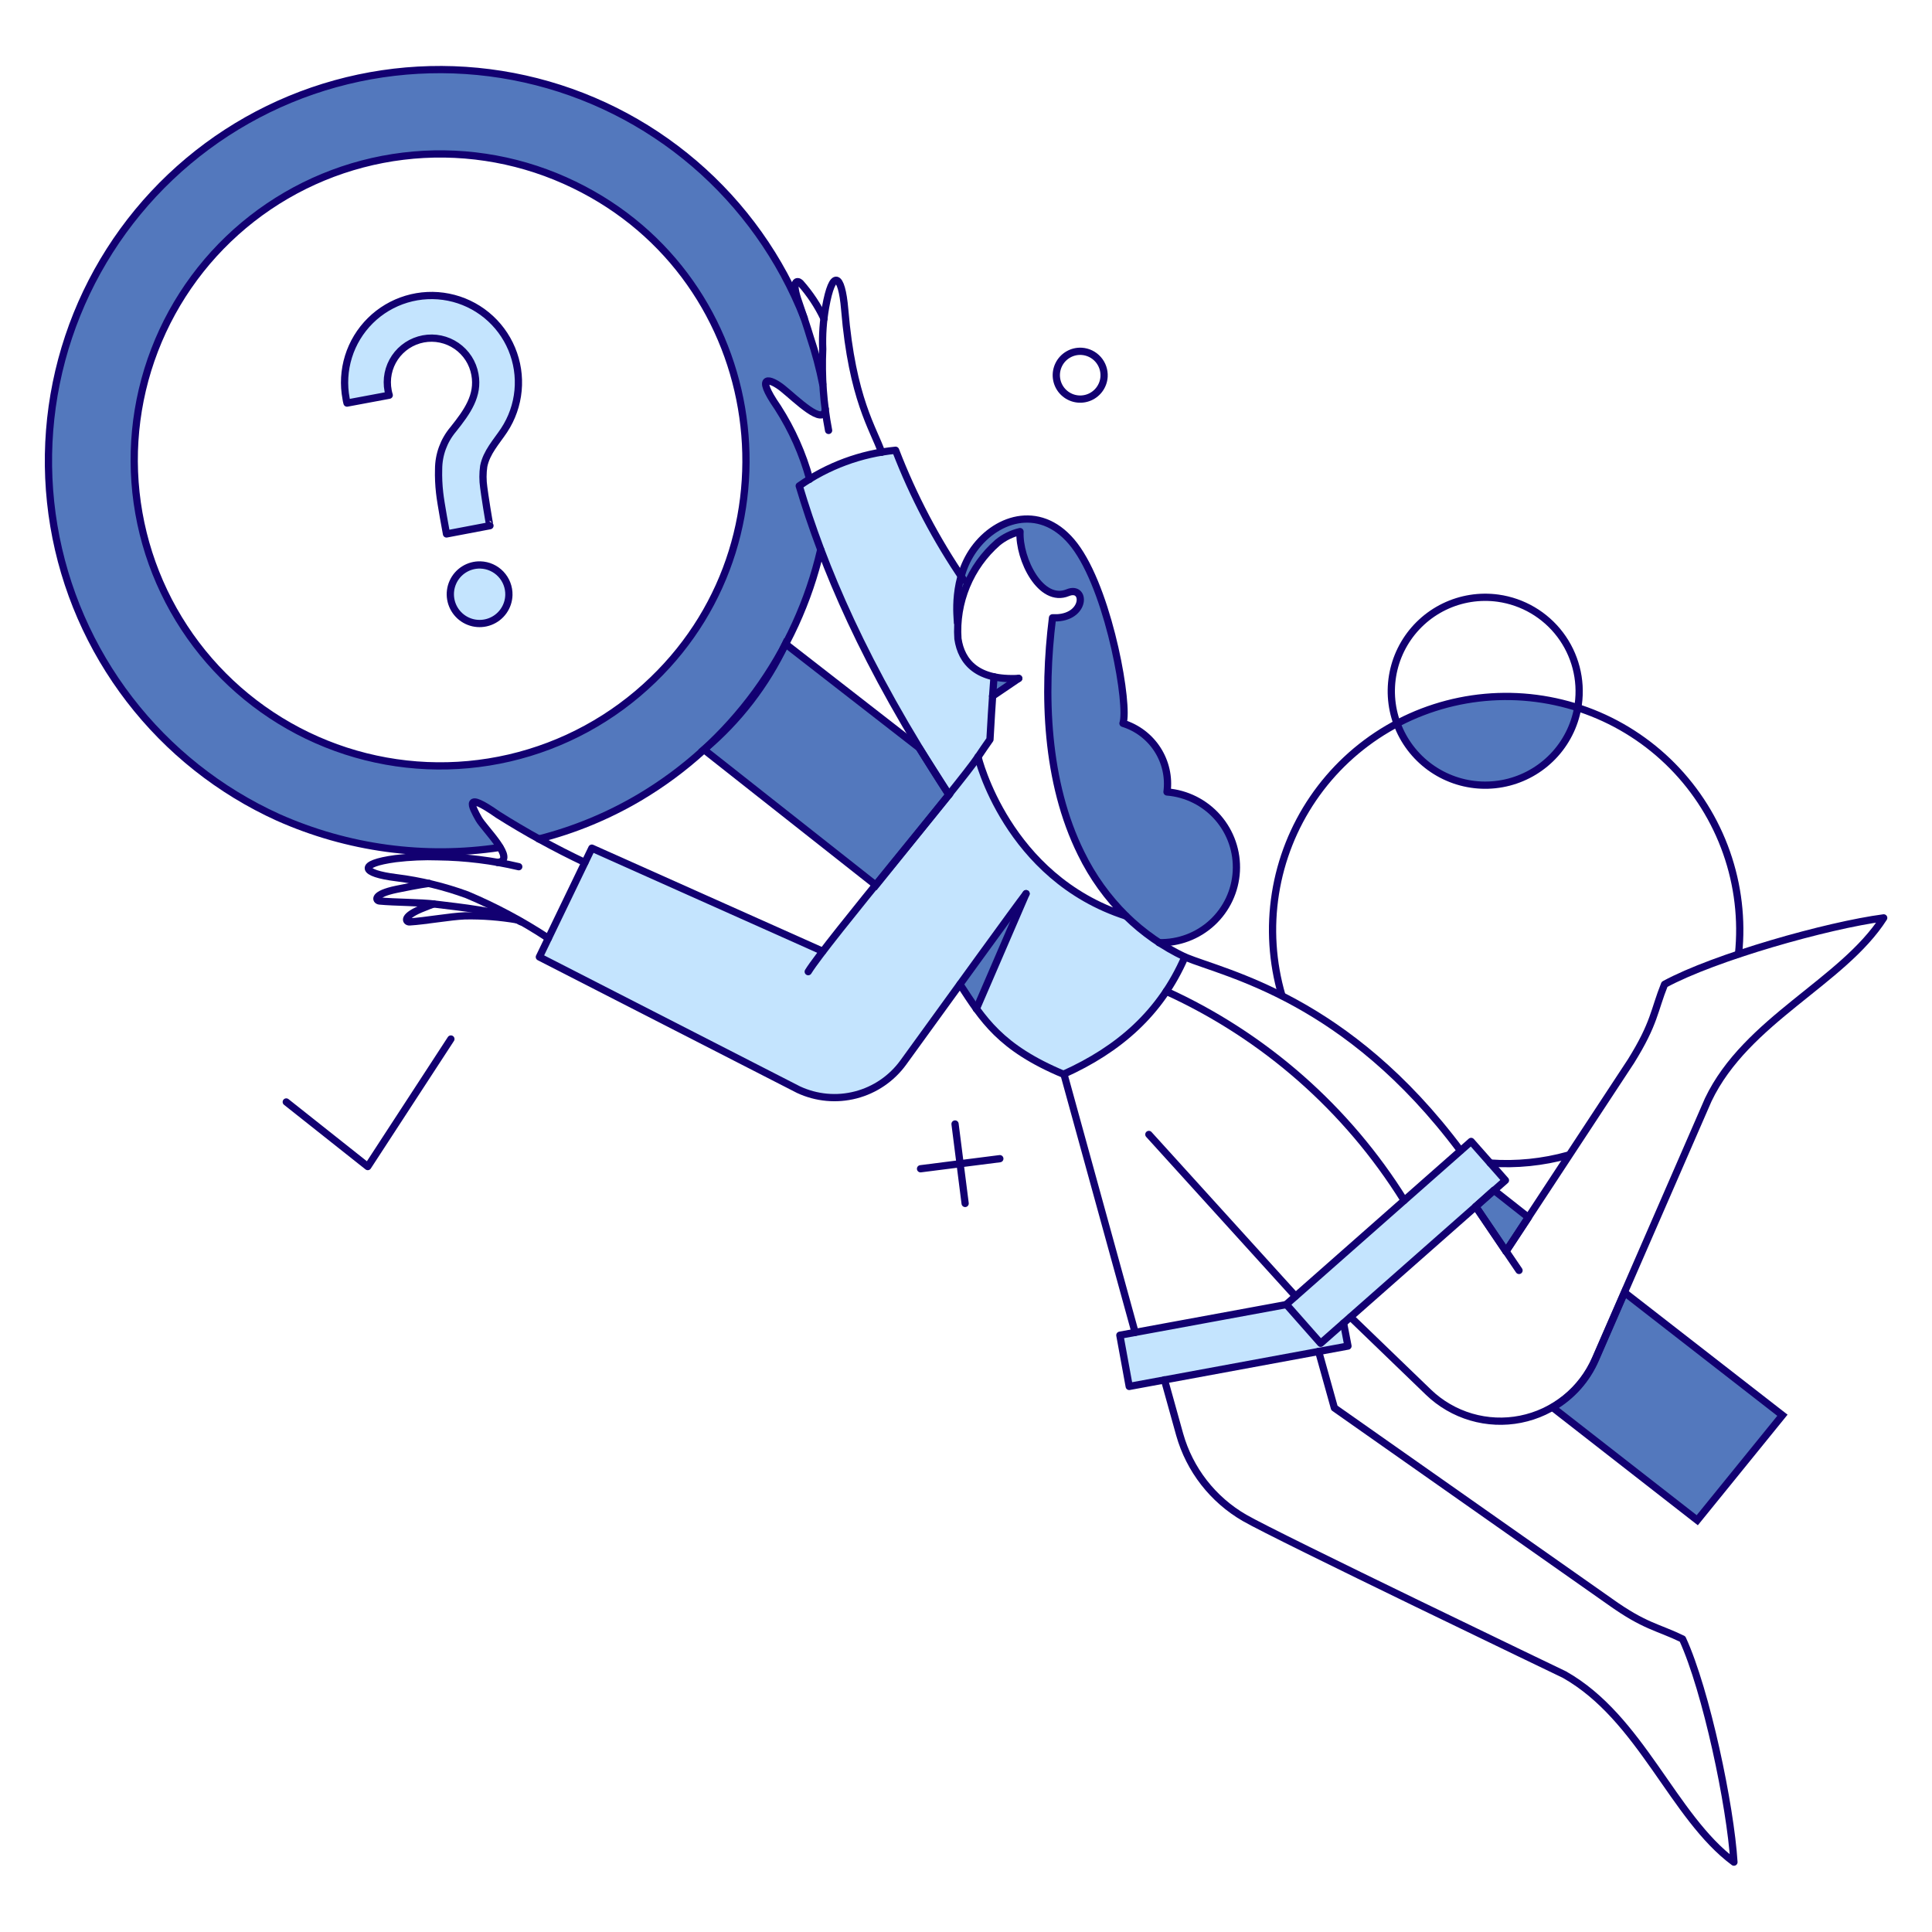 <svg xmlns="http://www.w3.org/2000/svg" fill="none" viewBox="0 0 200 200" stroke-width=".75"><g id="Interface-Searching-01"><g id="color 2"><path id="Vector" fill="#c4e4fe" d="M116.573 94.829C104.206 90.84 101.241 78.357 101.241 78.357C101.664 77.751 102.074 77.147 102.457 76.557L102.857 70.117C96.397 68.331 100.064 60.465 100.064 60.465C97.102 56.135 94.629 51.49 92.692 46.615C89.105 46.965 85.669 48.234 82.717 50.3C85.186 58.543 89.356 68.72 98.217 82.279C94.404 87.039 88.18 94.565 85.182 98.479L61.282 87.779L55.834 99.047L82.66 112.783C84.513 113.649 86.61 113.843 88.59 113.329C90.57 112.816 92.309 111.628 93.508 109.971L99.379 101.877C101.735 105.487 103.54 108.451 110.079 111.187C117.035 108.057 120.047 104.266 122.656 99.047C120.398 98.005 118.34 96.578 116.573 94.829V94.829Z"></path><path id="Vector_2" fill="#c4e4fe" d="M116.896 143.523L115.927 138.222L138.573 134.043L139.542 139.343L116.896 143.523Z"></path><path id="Vector_3" fill="#c4e4fe" d="M136.712 139.058L133.159 135.031L152.291 118.16L155.843 122.187L136.712 139.058Z"></path><path id="Vector_4" fill="#c4e4fe" d="M49.735 58.484C49.136 58.467 48.544 58.628 48.037 58.947C47.529 59.266 47.127 59.728 46.882 60.276C46.637 60.823 46.56 61.431 46.66 62.022C46.76 62.613 47.034 63.162 47.446 63.597C47.858 64.033 48.389 64.337 48.974 64.471C49.559 64.604 50.17 64.561 50.73 64.347C51.291 64.134 51.775 63.759 52.122 63.27C52.469 62.781 52.663 62.2 52.68 61.6C52.702 60.796 52.404 60.017 51.852 59.433C51.3 58.849 50.538 58.507 49.735 58.484V58.484Z"></path><path id="Vector_5" fill="#c4e4fe" d="M52.205 44.539C53.016 43.308 53.512 41.896 53.649 40.428C53.787 38.96 53.562 37.481 52.993 36.121C52.425 34.76 51.531 33.56 50.391 32.626C49.25 31.692 47.897 31.052 46.452 30.764C45.006 30.475 43.511 30.545 42.099 30.97C40.687 31.394 39.401 32.158 38.354 33.196C37.307 34.234 36.53 35.513 36.093 36.921C35.656 38.329 35.572 39.823 35.847 41.271C35.87 41.425 35.901 41.577 35.942 41.727L40.311 40.911C40.265 40.761 40.227 40.609 40.198 40.455C40.082 39.863 40.084 39.254 40.204 38.662C40.325 38.071 40.561 37.51 40.899 37.01C41.238 36.511 41.672 36.083 42.176 35.752C42.681 35.421 43.246 35.193 43.839 35.081C44.432 34.97 45.041 34.977 45.631 35.102C46.222 35.227 46.782 35.467 47.278 35.81C47.775 36.152 48.2 36.589 48.526 37.096C48.854 37.603 49.077 38.17 49.184 38.764C49.584 40.945 48.399 42.619 46.923 44.464C45.954 45.619 45.423 47.079 45.423 48.587C45.429 50.84 45.697 53.084 46.223 55.274L50.723 54.419C50.24 52.404 50.029 50.334 50.096 48.264C50.381 46.819 51.426 45.717 52.205 44.539Z"></path></g><g id="color 1"><path id="Subtract" fill="#5378bd" fill-rule="evenodd" d="M40.659 7.502C47.955 6.61 55.356 7.72 62.069 10.715C74.985 16.469 82.918 27.691 85.286 39.95C85.286 39.95 85.344 41.602 85.469 42.875C84.68 43.351 83.127 42.028 81.77 40.871C80.546 39.828 79.481 38.921 79.281 39.594C79.089 40.241 79.551 40.934 80.285 42.035C81.27 43.51 82.743 45.718 83.781 49.531L82.781 50.344C83.084 51.556 83.8 53.594 84.644 55.995C84.757 56.317 84.873 56.646 84.99 56.981C83.311 64.237 79.597 71.147 73.727 76.798C68.709 81.652 62.526 85.122 55.782 86.879C55.632 86.918 54.61 86.254 53.395 85.465C51.734 84.386 49.712 83.072 49.062 83C48.031 82.885 50.469 86.031 51.523 87.389C51.617 87.512 51.701 87.62 51.77 87.71C45.522 88.677 39.12 88.171 33.079 86.211C26.087 83.943 19.845 79.815 15.021 74.269C10.197 68.723 6.974 61.968 5.697 54.73C4.42 47.491 5.137 40.041 7.772 33.179C10.407 26.318 14.86 20.302 20.654 15.779C26.447 11.255 33.363 8.394 40.659 7.502ZM41.725 16.169C47.433 15.471 53.223 16.34 58.474 18.682C79.166 27.9 83.509 55.058 67.594 70.377C63.461 74.375 58.318 77.172 52.717 78.47C47.115 79.767 41.266 79.515 35.796 77.741C30.327 75.967 25.443 72.737 21.67 68.399C17.896 64.06 15.375 58.776 14.376 53.114C13.377 47.451 13.938 41.623 15.999 36.256C18.06 30.888 21.544 26.182 26.076 22.643C30.608 19.105 36.018 16.866 41.725 16.169Z" clip-rule="evenodd"></path><path id="Vector_6" fill="#5378bd" d="M155.9 129.54L158.218 126.025L154.646 123.213L152.766 124.904L155.9 129.54Z"></path><path id="Vector_7" fill="#5378bd" d="M168.174 133.8L165.174 140.7C164.269 142.802 162.71 144.556 160.728 145.7L175.7 157.373L184.516 146.506L168.174 133.8Z"></path><path id="Vector_8" fill="#5378bd" d="M152.386 81.207C154.881 81.555 157.414 80.922 159.451 79.441C161.489 77.96 162.872 75.746 163.31 73.265C160.235 72.276 156.994 71.912 153.776 72.196C150.559 72.48 147.431 73.406 144.577 74.918C145.191 76.573 146.241 78.031 147.616 79.138C148.99 80.245 150.639 80.96 152.386 81.207Z"></path><path id="Vector_9" fill="#5378bd" d="M95.142 77.407L81.311 66.654C79.323 70.869 76.445 74.603 72.876 77.6L90.676 91.64L98.238 82.274L95.142 77.407Z"></path><path id="Vector_10" fill="#5378bd" d="M106.237 92.53L99.4 101.954C99.881 102.838 100.441 103.677 101.072 104.461L106.237 92.53Z"></path><path id="Vector_11" fill="#5378bd" d="M102.742 72.087L105.458 70.169C104.597 70.225 103.733 70.206 102.875 70.112L102.742 72.087Z"></path><path id="Vector_12" fill="#5378bd" d="M120.809 81.986C121.009 80.454 120.661 78.901 119.827 77.601C118.992 76.301 117.726 75.337 116.25 74.88C116.439 74.338 116.497 73.758 116.421 73.189C115.167 64.032 113.267 58.389 110.132 55.16C108.004 52.936 103.654 53.298 101.07 56.546C98.504 59.799 99.149 64.09 99.132 64.446C99.392 61.25 100.884 58.279 103.293 56.162C103.967 55.608 104.76 55.218 105.61 55.022C105.477 57.911 107.776 62.489 110.55 61.349C112.405 60.592 112.628 63.949 108.973 63.949C107.985 71.871 108.289 80.949 111.937 88.344L112.526 89.464C114.319 92.73 116.882 95.508 119.993 97.558C122.059 97.666 124.083 96.949 125.621 95.565C127.158 94.181 128.082 92.242 128.191 90.177C128.299 88.111 127.582 86.086 126.198 84.549C124.813 83.012 122.875 82.087 120.809 81.979V81.986Z"></path></g><g id="outlines"><path id="Vector_13" stroke="#120071" stroke-linejoin="round" d="M155.9 129.54L158.218 126.025L154.646 123.213L152.766 124.904L155.9 129.54Z"></path><path id="Vector_14" stroke="#120071" d="M168.174 133.8L165.174 140.7C164.269 142.802 162.71 144.556 160.728 145.7L175.7 157.373L184.516 146.506L168.174 133.8Z"></path><path id="Vector_15" stroke="#120071" d="M95.142 77.407L81.311 66.654C79.323 70.869 76.445 74.603 72.876 77.6L90.676 91.64L98.238 82.274L95.142 77.407Z"></path><path id="Vector_16" stroke="#120071" stroke-linecap="round" stroke-linejoin="round" d="M99.778 60.061C96.909 55.866 94.537 51.352 92.71 46.61C89.123 46.958 85.686 48.229 82.736 50.3C85.206 58.545 89.366 68.71 98.236 82.275"></path><path id="Vector_17" stroke="#120071" stroke-linecap="round" stroke-linejoin="round" d="M85.776 44.558C85.243 41.786 85.039 38.962 85.168 36.142C85.111 34.685 85.212 33.226 85.468 31.791C86.168 27.854 87.127 28.238 87.444 32.038C88.219 41.346 90.444 44.425 91.262 46.819"></path><path id="Vector_18" stroke="#120071" stroke-linecap="round" stroke-linejoin="round" d="M85.3 32.988C84.663 31.645 83.838 30.399 82.849 29.288C82.549 29 81.849 28.971 82.716 31.378C82.902 31.892 83.645 34.114 83.875 34.912C84.408 36.504 84.84 38.128 85.167 39.775"></path><path id="Vector_19" stroke="#120071" stroke-linecap="round" stroke-linejoin="round" d="M85.434 42.335C85.301 44.216 82.396 41.307 81.026 40.207C79.793 39.217 78.026 38.588 80.513 42.183C81.987 44.477 83.102 46.982 83.819 49.612"></path><path id="Vector_20" stroke="#120071" stroke-linecap="round" stroke-linejoin="round" d="M157.249 131.516L152.766 124.904"></path><path id="Vector_21" stroke="#120071" stroke-linecap="round" stroke-linejoin="round" d="M102.9 70.063C102.9 70.063 102.69 72.695 102.481 76.552C102.063 77.141 101.664 77.73 101.246 78.352"></path><path id="Vector_22" stroke="#120071" stroke-linecap="round" stroke-linejoin="round" d="M105.459 70.226L102.75 72.064"></path><path id="Vector_23" stroke="#120071" stroke-linecap="round" stroke-linejoin="round" d="M134.109 134.176L118.929 117.438"></path><path id="Vector_24" stroke="#120071" stroke-linecap="round" stroke-linejoin="round" d="M106.218 92.511L101.07 104.442"></path><path id="Vector_25" stroke="#120071" stroke-linecap="round" stroke-linejoin="round" d="M145.356 124.258C139.458 114.779 130.893 107.251 120.734 102.619"></path><path id="Vector_26" stroke="#120071" stroke-linecap="round" stroke-linejoin="round" d="M117.507 137.931L110.132 111.168"></path><path id="Vector_27" stroke="#120071" stroke-linecap="round" stroke-linejoin="round" d="M139.086 136.968L139.542 139.343L116.896 143.523L115.927 138.222L133.159 135.05"></path><path id="Vector_28" stroke="#120071" stroke-linecap="round" stroke-linejoin="round" d="M119.974 97.584C122.009 97.638 123.985 96.895 125.481 95.515C126.977 94.134 127.875 92.223 127.984 90.19C128.093 88.157 127.404 86.162 126.064 84.629C124.724 83.097 122.838 82.147 120.809 81.984C121.009 80.452 120.661 78.899 119.827 77.599C118.992 76.299 117.726 75.335 116.25 74.878C116.865 73.095 114.963 61.89 111.538 56.888C108.324 52.194 103.626 53.293 101.051 56.544C98.476 59.795 99.13 64.087 99.113 64.444"></path><path id="Vector_29" stroke="#120071" stroke-linecap="round" stroke-linejoin="round" d="M155.9 129.54L168.839 109.857C171.308 105.886 171.213 104.632 172.315 101.897C177.483 99.085 189.205 95.779 195 95.019C190.744 101.669 180.77 105.601 176.837 113.847L165.153 140.673C164.462 142.262 163.397 143.66 162.048 144.747C160.7 145.834 159.108 146.579 157.409 146.917C155.709 147.255 153.954 147.176 152.292 146.688C150.629 146.199 149.11 145.315 147.864 144.112L139.808 136.342"></path><path id="Vector_30" stroke="#120071" stroke-linecap="round" stroke-linejoin="round" d="M136.712 139.058L133.159 135.031L152.291 118.16L155.843 122.187L136.712 139.058Z"></path><path id="Vector_31" stroke="#120071" stroke-linecap="round" stroke-linejoin="round" d="M51.5 89.281C53.571 89.072 50.128 85.788 49.562 84.781C48.797 83.416 47.986 81.835 51.557 84.344C54.45 86.17 57.451 87.819 60.543 89.283"></path><path id="Vector_32" stroke="#120071" stroke-linecap="round" stroke-linejoin="round" d="M120.544 142.839L122.12 148.501C123.148 152.139 125.554 155.233 128.827 157.126C132.095 159.026 161.942 173.351 161.942 173.351C169.903 177.851 173.151 188.056 179.497 192.768C179.136 186.935 176.628 175.004 174.177 169.668C171.562 168.398 170.289 168.393 166.654 165.793L138.136 145.749L136.503 139.897"></path><path id="Vector_33" stroke="#120071" stroke-linecap="round" stroke-linejoin="round" d="M106.218 92.511C105.136 93.917 98.647 102.896 93.508 109.99C92.308 111.646 90.569 112.832 88.589 113.345C86.609 113.858 84.513 113.665 82.66 112.8L55.834 99.066L61.267 87.8L85.167 98.477"></path><path id="Vector_34" stroke="#120071" stroke-linecap="round" stroke-linejoin="round" d="M116.573 94.829C118.352 96.572 120.41 98.005 122.662 99.07C120.142 104.87 115.83 108.625 110.094 111.206C103.537 108.461 101.742 105.525 99.375 101.899"></path><path id="Vector_35" stroke="#120071" stroke-linecap="round" stroke-linejoin="round" d="M151.189 119.11C139.419 103.334 126.947 100.837 122.662 99.07"></path><path id="Vector_36" stroke="#120071" stroke-linecap="round" stroke-linejoin="round" d="M101.241 78.357C101.241 78.357 104.205 90.839 116.573 94.829C114.666 92.948 113.092 90.758 111.918 88.35C108.261 80.965 107.966 71.878 108.954 63.956H109.448C112.448 63.785 112.392 60.591 110.531 61.356C107.756 62.493 105.459 57.917 105.592 55.03C104.743 55.228 103.95 55.617 103.274 56.169C101.869 57.399 100.767 58.937 100.055 60.663C99.342 62.39 99.037 64.257 99.165 66.12C99.519 68.535 101.182 70.465 105.459 70.229"></path><path id="Vector_37" stroke="#120071" stroke-linecap="round" stroke-linejoin="round" d="M101.241 78.357C99.455 81.057 85.529 97.565 83.667 100.586"></path><path id="Vector_38" stroke="#120071" stroke-linecap="round" stroke-linejoin="round" d="M44.415 91.447C43.503 91.561 41.623 91.942 41.071 92.055C38.564 92.571 38.887 93.233 39.286 93.271C40.9 93.424 43.522 93.405 45.023 93.594C47.436 93.899 52.091 94.335 53.915 95.418"></path><path id="Vector_39" stroke="#120071" stroke-linecap="round" stroke-linejoin="round" d="M44.89 93.575C44.49 93.727 44.13 93.86 43.959 93.936C41.565 94.848 42.003 95.461 42.401 95.436C44.017 95.341 46.601 94.867 48.12 94.809C49.947 94.775 51.773 94.915 53.573 95.227"></path><path id="Vector_40" stroke="#120071" stroke-linecap="round" stroke-linejoin="round" d="M114.293 38.992C114.263 39.481 114.089 39.949 113.792 40.339C113.496 40.728 113.091 41.022 112.628 41.181C112.165 41.34 111.665 41.358 111.192 41.233C110.718 41.109 110.293 40.846 109.968 40.48C109.644 40.113 109.436 39.658 109.37 39.173C109.304 38.688 109.384 38.194 109.599 37.754C109.813 37.314 110.154 36.948 110.577 36.702C111 36.455 111.486 36.34 111.975 36.37C112.629 36.412 113.24 36.712 113.675 37.203C114.109 37.694 114.331 38.337 114.293 38.992V38.992Z"></path><path id="Vector_41" stroke="#120071" stroke-linecap="round" stroke-linejoin="round" d="M179.972 98.762C180.339 95.211 179.915 91.623 178.73 88.255C177.546 84.887 175.63 81.824 173.122 79.284C170.613 76.744 167.573 74.791 164.22 73.566C160.867 72.34 157.284 71.872 153.729 72.195C150.174 72.518 146.734 73.624 143.657 75.434C140.58 77.243 137.942 79.712 135.931 82.662C133.921 85.613 132.59 88.971 132.031 92.497C131.473 96.023 131.703 99.629 132.703 103.056"></path><path id="Vector_42" stroke="#120071" stroke-linecap="round" stroke-linejoin="round" d="M154.266 120.4C156.985 120.593 159.716 120.316 162.341 119.583"></path><path id="Vector_43" stroke="#120071" stroke-linecap="round" stroke-linejoin="round" d="M155.083 61.923C153.178 61.66 151.239 61.967 149.508 62.806C147.778 63.645 146.336 64.978 145.363 66.636C144.39 68.295 143.931 70.205 144.043 72.124C144.156 74.043 144.834 75.887 145.994 77.42C147.153 78.954 148.741 80.11 150.557 80.742C152.373 81.373 154.336 81.453 156.197 80.969C158.058 80.486 159.733 79.462 161.013 78.026C162.292 76.591 163.117 74.808 163.383 72.904C163.736 70.347 163.061 67.755 161.505 65.696C159.949 63.638 157.639 62.28 155.083 61.923V61.923Z"></path><path id="Vector_44" stroke="#120071" stroke-linecap="round" stroke-linejoin="round" d="M83.249 32.931C80.826 26.751 76.922 21.261 71.88 16.943C66.838 12.626 60.812 9.613 54.333 8.171C47.853 6.728 41.119 6.9 34.721 8.67C28.324 10.441 22.459 13.757 17.644 18.325C12.828 22.894 9.209 28.576 7.104 34.872C4.999 41.167 4.474 47.883 5.574 54.43C6.673 60.976 9.365 67.152 13.411 72.414C17.457 77.676 22.735 81.864 28.779 84.608C35.981 87.82 43.952 88.902 51.749 87.724"></path><path id="Vector_45" stroke="#120071" stroke-linecap="round" stroke-linejoin="round" d="M84.959 56.907C83.728 62.23 81.43 67.247 78.204 71.656C74.977 76.065 70.889 79.773 66.188 82.556C62.939 84.474 59.434 85.92 55.777 86.85"></path><path id="Vector_46" stroke="#120071" stroke-linecap="round" stroke-linejoin="round" d="M58.474 18.682C53.223 16.34 47.433 15.471 41.725 16.169C36.018 16.866 30.608 19.105 26.076 22.643C21.544 26.182 18.06 30.888 15.999 36.256C13.938 41.623 13.377 47.451 14.376 53.114C15.375 58.776 17.896 64.06 21.67 68.399C25.443 72.737 30.327 75.967 35.796 77.741C41.266 79.515 47.115 79.767 52.717 78.47C58.318 77.172 63.461 74.375 67.594 70.377C83.509 55.058 79.166 27.9 58.474 18.682Z"></path><path id="Vector_47" stroke="#120071" stroke-linecap="round" stroke-linejoin="round" d="M29.634 114.075L38.07 120.762L46.676 107.558"></path><path id="Vector_48" stroke="#120071" stroke-linecap="round" stroke-linejoin="round" d="M103.502 119.946L95.294 120.99"></path><path id="Vector_49" stroke="#120071" stroke-linecap="round" stroke-linejoin="round" d="M99.911 124.581L98.866 116.355"></path><path id="Vector_50" stroke="#120071" stroke-linecap="round" stroke-linejoin="round" d="M52.68 61.6C52.663 62.2 52.469 62.781 52.122 63.27C51.775 63.759 51.291 64.134 50.73 64.347C50.17 64.561 49.559 64.604 48.974 64.471C48.389 64.337 47.858 64.033 47.446 63.597C47.034 63.162 46.76 62.613 46.66 62.022C46.56 61.431 46.637 60.823 46.882 60.276C47.127 59.728 47.529 59.266 48.037 58.947C48.544 58.628 49.136 58.467 49.735 58.484C50.538 58.509 51.298 58.85 51.85 59.434C52.402 60.018 52.7 60.797 52.68 61.6V61.6Z"></path><path id="Vector_51" stroke="#120071" stroke-linecap="round" stroke-linejoin="round" d="M52.186 44.539C52.997 43.308 53.493 41.896 53.63 40.428C53.768 38.96 53.542 37.481 52.974 36.121C52.406 34.76 51.512 33.56 50.372 32.626C49.231 31.692 47.878 31.052 46.433 30.764C44.987 30.475 43.492 30.545 42.08 30.97C40.668 31.394 39.382 32.158 38.335 33.196C37.288 34.234 36.511 35.513 36.074 36.921C35.637 38.329 35.553 39.823 35.828 41.271C35.85 41.425 35.882 41.577 35.923 41.727L40.293 40.911C40.245 40.762 40.207 40.609 40.179 40.455C40.063 39.863 40.065 39.254 40.185 38.662C40.306 38.071 40.542 37.51 40.88 37.01C41.219 36.511 41.653 36.083 42.157 35.752C42.662 35.421 43.227 35.193 43.82 35.081C44.413 34.97 45.022 34.977 45.612 35.102C46.203 35.227 46.762 35.467 47.259 35.81C47.756 36.152 48.18 36.589 48.508 37.096C48.834 37.603 49.058 38.17 49.165 38.764C49.565 40.945 48.38 42.619 46.904 44.464C45.935 45.619 45.404 47.079 45.404 48.587C45.382 49.398 45.418 50.209 45.51 51.014C45.621 52.074 46.221 55.274 46.221 55.274L50.721 54.419C50.664 54.419 50.113 50.848 50.075 50.449C49.971 49.724 49.971 48.989 50.075 48.264C50.362 46.819 51.407 45.717 52.186 44.539Z"></path><path id="Vector_52" stroke="#120071" stroke-linecap="round" stroke-linejoin="round" d="M56.764 97.128C54.104 95.371 51.286 93.865 48.348 92.628C45.989 91.766 43.54 91.173 41.048 90.861C37.381 90.411 36.962 89.424 40.953 88.885C42.422 88.707 43.902 88.644 45.38 88.695C48.183 88.731 50.974 89.076 53.702 89.721"></path></g></g></svg>